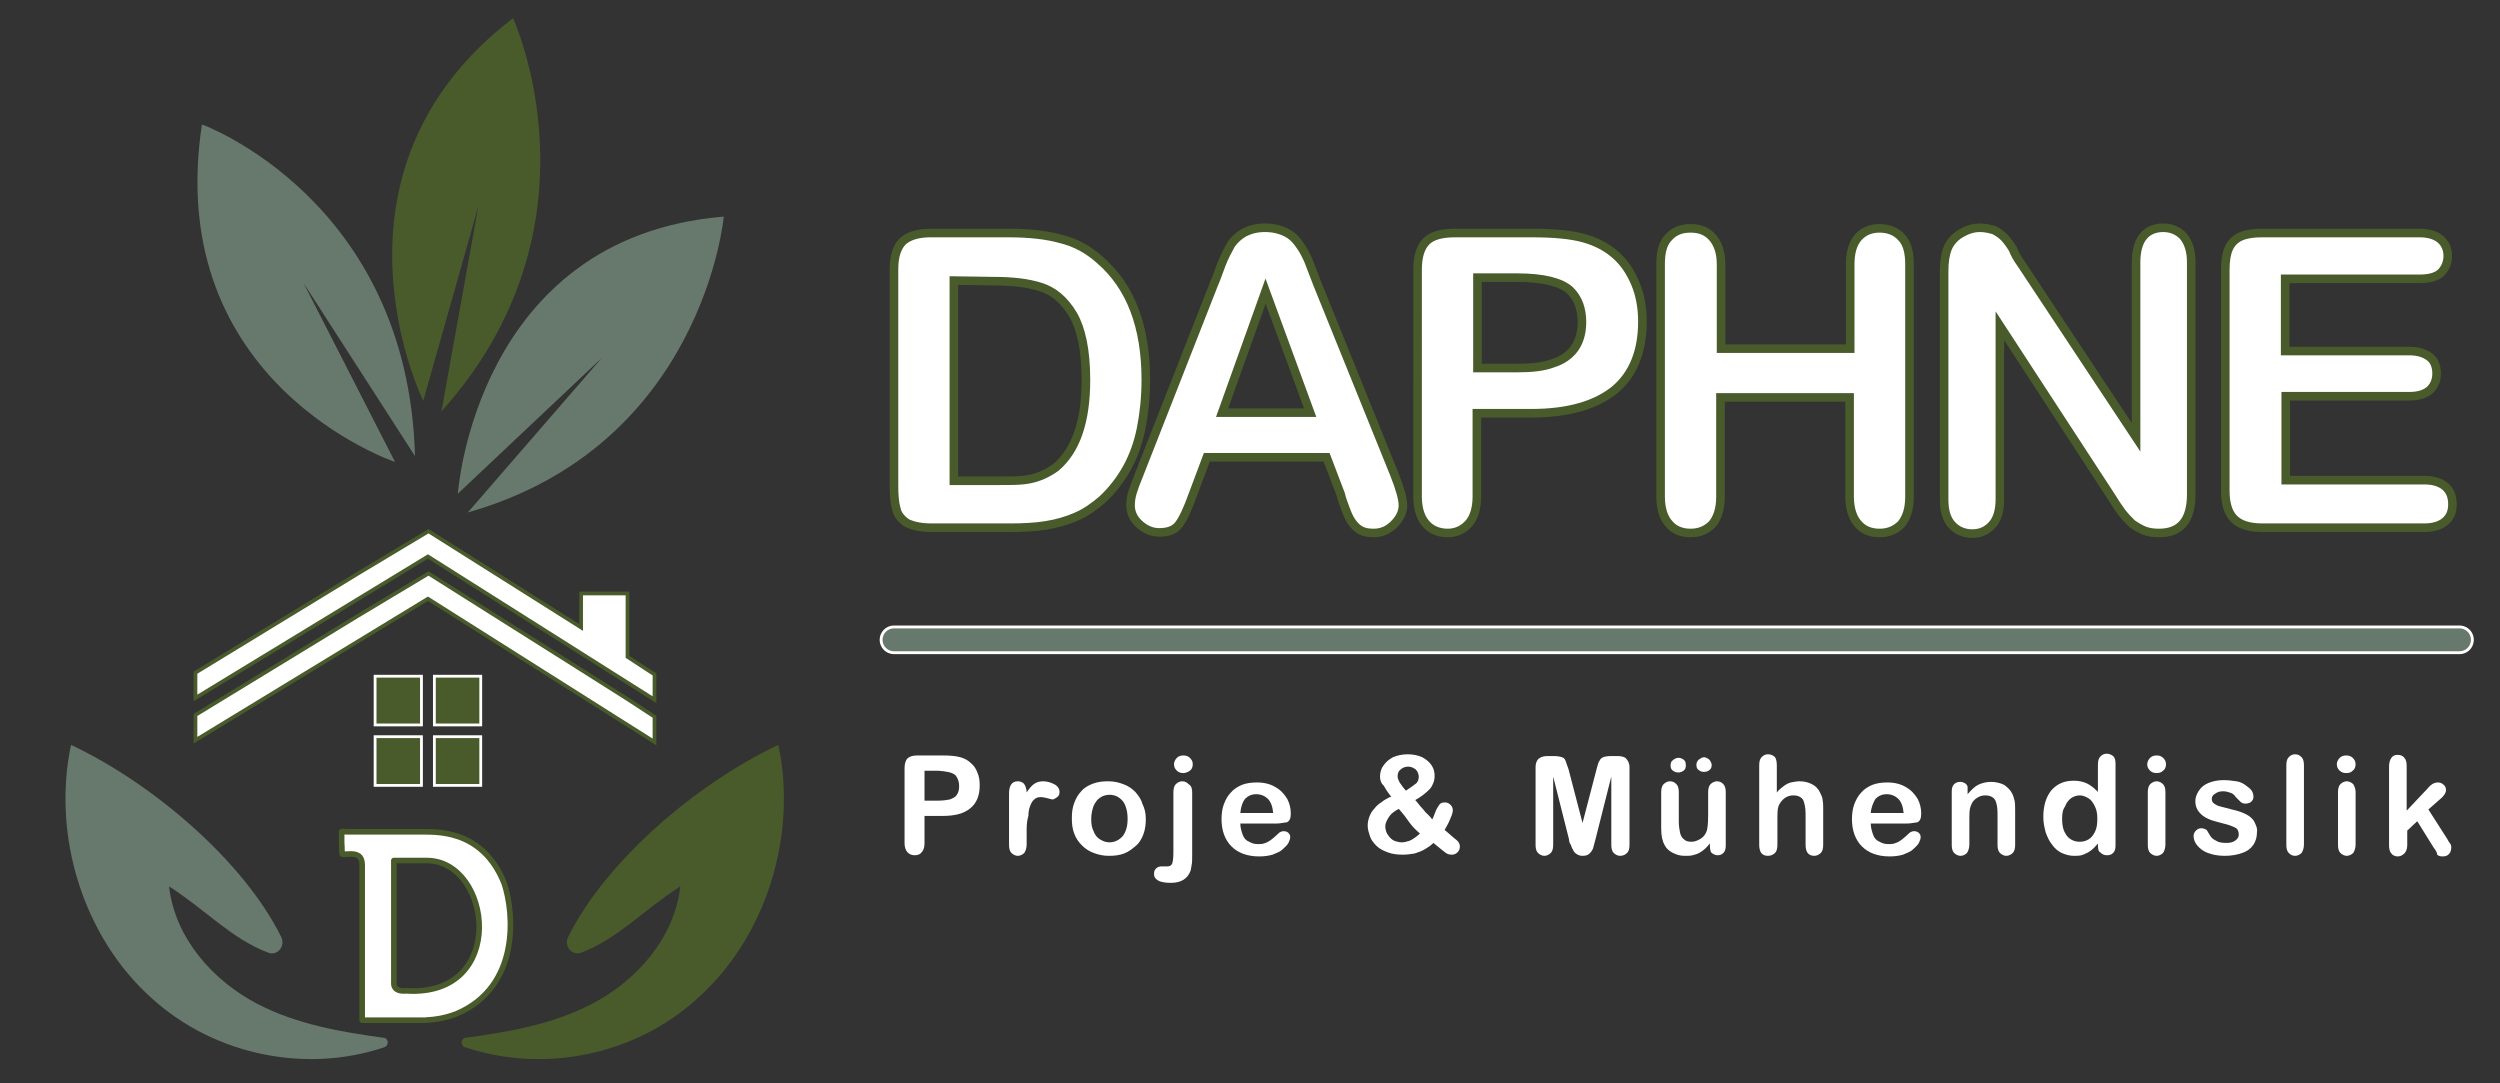 <?xml version="1.0" encoding="utf-8"?>
<!-- Generator: Adobe Illustrator 28.5.0, SVG Export Plug-In . SVG Version: 9.03 Build 54727)  -->
<svg version="1.1" id="katman_1" xmlns="http://www.w3.org/2000/svg" xmlns:xlink="http://www.w3.org/1999/xlink" x="0px" y="0px"
	 viewBox="0 0 425.9 184.5" style="enable-background:new 0 0 425.9 184.5;" xml:space="preserve">
<rect x="0" y="0" width="425.9" height="184.5" fill="#333333" stroke="none"/>
<style type="text/css">
	.st0{fill:#495B2A;}
	.st1{fill:#67796D;}
	.st2{fill:#FFFFFF;stroke:#495B2B;stroke-width:0.633;stroke-miterlimit:22.93;}
	.st3{fill:#495B2A;stroke:#FFFFFF;stroke-width:0.478;stroke-miterlimit:10;}
	.st4{fill:#495B2B;}
	
		.st5{fill-rule:evenodd;clip-rule:evenodd;fill:#FFFFFF;stroke:#495B2A;stroke-width:0.957;stroke-linecap:round;stroke-linejoin:round;}
	.st6{fill:#FFFFFF;stroke:#495B2B;stroke-width:1.461;stroke-miterlimit:22.93;}
	.st7{fill:#FFFFFF;}
	.st8{fill:none;stroke:#FFFFFF;stroke-width:4.876;stroke-linecap:round;stroke-miterlimit:22.93;}
	.st9{fill:none;stroke:#67796D;stroke-width:3.892;stroke-linecap:round;stroke-miterlimit:22.93;}
</style>
<path class="st0" d="M79.2,178.4c-0.8-0.3-0.7-1.5,0.1-1.6c7.4-1,14.8-2.3,21.4-5.7c7.6-3.9,14.2-11.2,15.2-20.1
	c-6.5,4.2-10.6,8.9-16.9,11.3c-1.5,0.6-3-1.1-2.2-2.7c6.4-12.9,21.8-26.1,35.8-32.7c3.3,15.6-2.2,32.9-13.8,43.2
	C108.2,179.8,92.6,182.9,79.2,178.4"/>
<path class="st1" d="M65.5,178.4c0.8-0.3,0.7-1.5-0.1-1.6c-7.4-1-14.8-2.3-21.4-5.7c-7.6-3.9-14.2-11.2-15.2-20.1
	c6.5,4.2,10.6,8.9,16.9,11.3c1.5,0.6,3-1.1,2.2-2.7c-6.4-12.9-21.8-26.1-35.8-32.7c-3.3,15.6,2.2,32.9,13.8,43.2
	C36.6,179.8,52.2,182.9,65.5,178.4"/>
<polygon class="st2" points="106.9,111.9 106.9,101.1 99,101.1 99,106.9 73,90.5 61,97.7 33.3,114.6 33.3,118.9 72.9,94.8 
	111.5,119.2 111.5,114.9 "/>
<polygon class="st2" points="99,114.1 73,97.7 61,104.9 33.3,121.8 33.3,126.1 72.9,102 111.5,126.4 111.5,122.1 106.9,119.1 "/>
<rect x="63.9" y="115.2" class="st3" width="7.9" height="8.3"/>
<rect x="63.9" y="125.5" class="st3" width="7.9" height="8.3"/>
<rect x="74" y="115.2" class="st3" width="7.9" height="8.3"/>
<rect x="74" y="125.5" class="st3" width="7.9" height="8.3"/>
<path class="st1" d="M78,84.1c0,0,3-43.7,45.3-47.2c0,0-3.5,39-43.6,50.4L102.5,61L78,84.1L78,84.1z"/>
<path class="st1" d="M67.3,78.7c0,0-39.6-13.3-32.9-57.5c0,0,35.1,12.7,36.3,56.5l-19-29.5L67.3,78.7z"/>
<path class="st4" d="M72.1,68.3c0,0-19.1-38.9,15.3-65.2c0,0,16.3,35.2-12.2,67l6.3-35C81.5,35.1,72.1,68.3,72.1,68.3z"/>
<path class="st5" d="M61.7,173.8c0-3.8,0-26.3,0-26.4c0-0.5-0.1-1.4-0.8-1.7c-0.7-0.4-2-0.1-2.6-0.2c-0.1-0.2,0-0.9-0.1-1.9
	c0-0.9,0-1.5,0-1.9c0.2-0.1,0.4,0,0.7,0c2.2,0,9.2,0,12.8,0c2,0.1,10.4-0.8,14.2,8.8c1.7,5.1,2.7,17.6-8.1,22.2
	c-1.8,0.7-3.5,1-5.4,1.1C71.5,173.8,62.4,173.8,61.7,173.8L61.7,173.8L61.7,173.8z M67.1,146.6v21c0,0-0.1,1.4,2.1,1.2
	c17.4,1.1,14.6-22.2,3.5-22.2C72.7,146.6,67.1,146.6,67.1,146.6z"/>
<g>
	<path class="st6" d="M158.5,39.7h13.3c3.4,0,6.4,0.3,8.9,1c2.5,0.6,4.7,1.8,6.7,3.6c5.2,4.5,7.8,11.3,7.8,20.4c0,3-0.3,5.8-0.8,8.3
		c-0.5,2.5-1.3,4.7-2.4,6.7c-1.1,2-2.5,3.8-4.2,5.4c-1.4,1.2-2.8,2.2-4.4,2.9c-1.6,0.7-3.3,1.2-5.2,1.5c-1.8,0.3-3.9,0.4-6.2,0.4
		h-13.3c-1.8,0-3.2-0.3-4.2-0.8c-0.9-0.6-1.6-1.4-1.8-2.4c-0.3-1-0.4-2.3-0.4-4V45.9c0-2.2,0.5-3.8,1.5-4.8
		C154.8,40.2,156.4,39.7,158.5,39.7L158.5,39.7z M162.5,47.8v34.1h7.7c1.7,0,3,0,4-0.1s2-0.3,3-0.7c1-0.4,1.9-0.9,2.7-1.5
		c3.4-2.9,5.1-7.8,5.1-14.9c0-5-0.8-8.7-2.2-11.1c-1.5-2.5-3.3-4-5.5-4.7c-2.2-0.7-4.8-1-8-1L162.5,47.8L162.5,47.8z"/>
	<path class="st6" d="M228.4,84.2l-2.4-6.3h-20.4l-2.4,6.4c-0.9,2.5-1.7,4.2-2.4,5.1c-0.7,0.9-1.8,1.3-3.3,1.3
		c-1.3,0-2.4-0.5-3.4-1.4s-1.5-2-1.5-3.2c0-0.7,0.1-1.4,0.3-2.1c0.2-0.7,0.6-1.8,1.1-3l12.8-32.6c0.4-0.9,0.8-2.1,1.3-3.4
		c0.5-1.3,1.1-2.4,1.6-3.3c0.6-0.9,1.4-1.6,2.3-2.1c1-0.5,2.1-0.8,3.5-0.8c1.4,0,2.6,0.3,3.6,0.8c1,0.5,1.7,1.2,2.3,2.1
		c0.6,0.8,1.1,1.8,1.5,2.7c0.4,1,0.9,2.3,1.5,3.9l13.1,32.4c1,2.5,1.5,4.3,1.5,5.4s-0.5,2.2-1.5,3.2c-1,1-2.1,1.5-3.5,1.5
		c-0.8,0-1.5-0.1-2.1-0.4c-0.6-0.3-1-0.7-1.4-1.2c-0.4-0.5-0.8-1.2-1.2-2.3S228.6,85.1,228.4,84.2L228.4,84.2z M208.2,70.3h15
		l-7.6-20.7L208.2,70.3L208.2,70.3z"/>
	<path class="st6" d="M260.9,70.4h-9.3v14.2c0,2-0.5,3.6-1.4,4.6c-1,1.1-2.2,1.6-3.6,1.6s-2.8-0.5-3.7-1.6c-0.9-1-1.4-2.6-1.4-4.6
		V45.9c0-2.2,0.5-3.8,1.5-4.8c1-1,2.7-1.4,4.9-1.4h13.1c3.9,0,6.8,0.3,8.9,0.9c2.1,0.6,3.8,1.5,5.3,2.8s2.6,3,3.4,4.9
		c0.8,1.9,1.2,4.1,1.2,6.5c0,5.1-1.6,9-4.7,11.6C271.9,69,267.2,70.4,260.9,70.4L260.9,70.4z M258.5,47.3h-6.8v15.4h6.8
		c2.4,0,4.4-0.2,6-0.8c1.6-0.5,2.8-1.3,3.7-2.5c0.8-1.1,1.3-2.6,1.3-4.5c0-2.2-0.6-4-2-5.4C266,48.1,263,47.3,258.5,47.3L258.5,47.3
		z"/>
	<path class="st6" d="M293.2,45v14.4h22V45c0-2.1,0.5-3.6,1.4-4.6c0.9-1,2.1-1.5,3.6-1.5s2.8,0.5,3.7,1.5c1,1,1.4,2.6,1.4,4.6v39.6
		c0,2.1-0.5,3.6-1.4,4.7c-1,1-2.2,1.5-3.7,1.5c-1.5,0-2.8-0.5-3.7-1.6c-0.9-1-1.4-2.6-1.4-4.6V67.7h-22v16.9c0,2.1-0.5,3.6-1.4,4.7
		c-1,1-2.2,1.5-3.7,1.5c-1.5,0-2.8-0.5-3.7-1.6c-0.9-1-1.4-2.6-1.4-4.6V45c0-2.1,0.4-3.6,1.4-4.6c0.9-1,2.1-1.5,3.7-1.5
		c1.6,0,2.8,0.5,3.7,1.5S293.2,42.9,293.2,45L293.2,45z"/>
	<path class="st6" d="M344.3,44.9l19.6,29.6V44.7c0-1.9,0.4-3.4,1.2-4.4c0.8-1,2-1.5,3.4-1.5c1.4,0,2.6,0.5,3.5,1.5
		c0.8,1,1.3,2.4,1.3,4.4v39.5c0,4.4-1.8,6.6-5.5,6.6c-0.9,0-1.7-0.1-2.5-0.4c-0.7-0.3-1.4-0.7-2.1-1.2c-0.6-0.6-1.2-1.2-1.8-2
		c-0.6-0.8-1.1-1.6-1.6-2.4l-19.1-29.3V85c0,1.9-0.4,3.4-1.3,4.4s-2,1.5-3.4,1.5s-2.6-0.5-3.5-1.5c-0.9-1-1.3-2.4-1.3-4.3V46.2
		c0-1.6,0.2-2.9,0.6-3.9c0.4-1,1.2-1.9,2.2-2.5c1-0.6,2.1-1,3.3-1c0.9,0,1.7,0.2,2.4,0.4c0.6,0.3,1.2,0.7,1.7,1.2
		c0.5,0.5,1,1.2,1.5,2C343.2,43.2,343.7,44.1,344.3,44.9L344.3,44.9z"/>
	<path class="st6" d="M412.2,47.5h-22.9v12.3h21.1c1.6,0,2.7,0.4,3.5,1s1.2,1.6,1.2,2.8s-0.4,2.1-1.1,2.8c-0.8,0.7-1.9,1.1-3.5,1.1
		h-21.1v14.3H413c1.6,0,2.8,0.4,3.6,1.1c0.8,0.7,1.2,1.7,1.2,3s-0.4,2.2-1.2,2.9c-0.8,0.7-2,1.1-3.6,1.1h-27.6
		c-2.2,0-3.8-0.5-4.8-1.5c-1-1-1.5-2.6-1.5-4.8V45.9c0-1.5,0.2-2.7,0.6-3.6c0.4-0.9,1.1-1.6,2-2c0.9-0.4,2.1-0.6,3.6-0.6h26.9
		c1.6,0,2.8,0.4,3.6,1.1c0.8,0.7,1.2,1.7,1.2,2.8s-0.4,2.1-1.2,2.9C415,47.2,413.8,47.5,412.2,47.5L412.2,47.5z"/>
</g>
<g>
	<path class="st7" d="M160.6,139h-3.1v4.7c0,0.7-0.2,1.2-0.5,1.5c-0.3,0.4-0.7,0.5-1.2,0.5c-0.5,0-0.9-0.2-1.2-0.5s-0.5-0.9-0.5-1.5
		v-12.9c0-0.7,0.2-1.3,0.5-1.6s0.9-0.5,1.6-0.5h4.4c1.3,0,2.3,0.1,3,0.3c0.7,0.2,1.3,0.5,1.8,1c0.5,0.4,0.9,1,1.1,1.6
		c0.3,0.6,0.4,1.4,0.4,2.2c0,1.7-0.5,3-1.6,3.9S162.7,139,160.6,139L160.6,139z M159.8,131.3h-2.3v5.1h2.3c0.8,0,1.5-0.1,2-0.2
		c0.5-0.2,1-0.4,1.2-0.8c0.3-0.4,0.4-0.9,0.4-1.5c0-0.7-0.2-1.3-0.6-1.8C162.3,131.6,161.3,131.4,159.8,131.3L159.8,131.3z"/>
	<path class="st7" d="M174.9,141.3v2.6c0,0.6-0.2,1.1-0.4,1.4c-0.3,0.3-0.7,0.5-1.1,0.5c-0.4,0-0.8-0.2-1.1-0.5
		c-0.3-0.3-0.4-0.8-0.4-1.4v-8.7c0-1.4,0.5-2.1,1.5-2.1c0.5,0,0.9,0.2,1.1,0.5c0.2,0.3,0.4,0.8,0.4,1.4c0.4-0.6,0.8-1.1,1.2-1.4
		c0.4-0.3,0.9-0.5,1.6-0.5c0.7,0,1.3,0.2,1.9,0.5c0.6,0.3,0.9,0.8,0.9,1.3c0,0.4-0.1,0.7-0.4,0.9c-0.3,0.2-0.6,0.4-0.8,0.4
		c-0.1,0-0.4-0.1-0.8-0.2c-0.4-0.1-0.8-0.2-1.2-0.2c-0.5,0-0.8,0.1-1.1,0.4c-0.3,0.2-0.5,0.6-0.7,1.1c-0.2,0.5-0.3,1-0.3,1.7
		C175,139.6,174.9,140.4,174.9,141.3L174.9,141.3z"/>
	<path class="st7" d="M195.2,139.5c0,0.9-0.1,1.8-0.4,2.6c-0.3,0.8-0.7,1.5-1.3,2s-1.2,1-2,1.3c-0.8,0.3-1.6,0.4-2.6,0.4
		c-1,0-1.8-0.2-2.6-0.5c-0.8-0.3-1.4-0.7-2-1.3c-0.6-0.6-1-1.2-1.3-2c-0.3-0.8-0.4-1.6-0.4-2.6s0.1-1.8,0.4-2.6s0.7-1.5,1.2-2
		c0.5-0.6,1.2-1,2-1.3c0.8-0.3,1.6-0.4,2.6-0.4s1.8,0.2,2.6,0.5c0.8,0.3,1.4,0.7,2,1.3c0.5,0.6,1,1.2,1.2,2
		C195,137.7,195.2,138.5,195.2,139.5L195.2,139.5z M192.1,139.5c0-1.3-0.3-2.3-0.8-3c-0.6-0.7-1.3-1.1-2.3-1.1
		c-0.6,0-1.2,0.2-1.6,0.5c-0.5,0.3-0.8,0.8-1.1,1.4c-0.2,0.6-0.4,1.3-0.4,2.2s0.1,1.5,0.4,2.1c0.2,0.6,0.6,1.1,1.1,1.4
		c0.5,0.3,1,0.5,1.6,0.5c0.9,0,1.7-0.4,2.3-1.1C191.8,141.7,192.1,140.8,192.1,139.5L192.1,139.5z"/>
	<path class="st7" d="M203.1,135v10.6c0,0.8,0,1.4-0.1,1.8s-0.1,0.8-0.2,1c-0.5,1.3-1.6,2-3.3,2c-0.9,0-1.7-0.1-2.2-0.4
		c-0.5-0.3-0.7-0.6-0.7-1.1c0-0.4,0.1-0.7,0.3-0.9c0.2-0.2,0.5-0.4,0.9-0.4c0,0,0.1,0,0.2,0c0.1,0,0.3,0,0.5,0c0.2,0,0.3,0,0.4,0
		c0.4,0,0.7-0.2,0.8-0.5c0.1-0.3,0.2-0.9,0.2-1.8V135c0-0.6,0.1-1.1,0.4-1.4c0.3-0.3,0.7-0.5,1.1-0.5c0.5,0,0.8,0.2,1.1,0.5
		C203,133.9,203.1,134.4,203.1,135L203.1,135z M201.6,131.7c-0.4,0-0.8-0.1-1.1-0.4c-0.3-0.3-0.5-0.6-0.5-1.1c0-0.4,0.2-0.8,0.5-1.1
		c0.3-0.3,0.7-0.4,1.1-0.4s0.8,0.1,1.1,0.4c0.3,0.3,0.5,0.6,0.5,1.1c0,0.5-0.2,0.9-0.5,1.1S202,131.7,201.6,131.7L201.6,131.7z"/>
	<path class="st7" d="M217.4,140.3h-6.1c0,0.7,0.2,1.3,0.4,1.9s0.6,1,1.1,1.2c0.5,0.3,1,0.4,1.5,0.4c0.4,0,0.7,0,1-0.1
		c0.3-0.1,0.6-0.2,0.9-0.4c0.3-0.2,0.6-0.4,0.8-0.6c0.2-0.2,0.6-0.5,1-0.9c0.2-0.1,0.4-0.2,0.7-0.2c0.3,0,0.6,0.1,0.8,0.3
		c0.2,0.2,0.3,0.4,0.3,0.7c0,0.3-0.1,0.6-0.3,1c-0.2,0.4-0.6,0.7-1,1.1c-0.4,0.4-1,0.6-1.7,0.9c-0.7,0.2-1.4,0.3-2.3,0.3
		c-2,0-3.6-0.6-4.7-1.7c-1.1-1.1-1.7-2.7-1.7-4.6c0-0.9,0.1-1.8,0.4-2.6c0.3-0.8,0.7-1.5,1.2-2c0.5-0.6,1.2-1,1.9-1.3
		c0.8-0.3,1.6-0.4,2.6-0.4c1.2,0,2.3,0.3,3.1,0.8c0.9,0.5,1.5,1.2,2,2c0.4,0.8,0.6,1.6,0.6,2.5c0,0.8-0.2,1.3-0.7,1.5
		C218.8,140.1,218.2,140.3,217.4,140.3L217.4,140.3z M211.3,138.5h5.6c-0.1-1.1-0.4-1.9-0.9-2.4c-0.5-0.5-1.2-0.8-2-0.8
		s-1.4,0.3-1.9,0.8C211.7,136.6,211.4,137.4,211.3,138.5L211.3,138.5z"/>
	<path class="st7" d="M235.1,132.3c0-0.7,0.2-1.4,0.6-1.9c0.4-0.6,0.9-1,1.6-1.4c0.7-0.3,1.6-0.5,2.5-0.5c1,0,1.8,0.2,2.5,0.5
		c0.7,0.4,1.2,0.8,1.6,1.4c0.4,0.6,0.5,1.2,0.5,1.8c0,0.8-0.3,1.6-0.8,2.2c-0.6,0.6-1.4,1.3-2.5,1.9c0.4,0.4,0.7,0.9,1.1,1.3
		s0.6,0.8,1,1.1c0.3,0.3,0.6,0.6,0.8,0.9c0.1-0.2,0.3-0.6,0.5-1.2s0.5-1,0.7-1.3c0.2-0.3,0.5-0.4,0.9-0.4c0.4,0,0.7,0.1,1,0.4
		c0.3,0.3,0.4,0.6,0.4,0.9c0,0.3-0.1,0.8-0.4,1.4c-0.2,0.6-0.6,1.3-1,2c0.3,0.2,0.7,0.6,1.3,1.1c0.6,0.5,1,0.8,1.1,1
		c0.1,0.2,0.2,0.4,0.2,0.7c0,0.4-0.1,0.7-0.4,1c-0.3,0.3-0.6,0.4-1,0.4s-0.7-0.1-1-0.3c-0.3-0.2-1-0.8-2.1-1.7
		c-0.5,0.5-1,0.8-1.5,1.1c-0.5,0.3-1.1,0.5-1.7,0.7c-0.6,0.1-1.3,0.2-2,0.2c-1,0-1.8-0.1-2.6-0.4c-0.8-0.3-1.4-0.6-1.9-1.1
		c-0.5-0.5-0.9-1-1.1-1.6c-0.2-0.6-0.4-1.2-0.4-1.8s0.1-1.1,0.3-1.6c0.2-0.5,0.4-0.9,0.8-1.3c0.3-0.4,0.7-0.8,1.2-1.1
		c0.5-0.4,1-0.7,1.7-1c-0.6-0.7-1-1.4-1.3-1.9C235.3,133.5,235.1,132.9,235.1,132.3L235.1,132.3z M238.3,137.8
		c-0.8,0.4-1.4,0.9-1.7,1.4s-0.6,1-0.6,1.6c0,0.4,0.1,0.7,0.2,1c0.1,0.3,0.4,0.6,0.6,0.9c0.3,0.3,0.6,0.5,0.9,0.6
		c0.4,0.1,0.7,0.2,1.1,0.2s0.8-0.1,1.1-0.2c0.4-0.1,0.7-0.3,1-0.5c0.3-0.2,0.7-0.5,1-0.8c-0.7-0.6-1.3-1.2-1.8-1.9
		C239.7,139.5,239.1,138.7,238.3,137.8L238.3,137.8z M239.5,134.7c0.8-0.5,1.3-0.9,1.7-1.2c0.4-0.3,0.5-0.8,0.5-1.2
		s-0.2-0.9-0.5-1.2c-0.4-0.3-0.8-0.5-1.3-0.5s-1,0.2-1.3,0.5c-0.4,0.3-0.5,0.7-0.5,1.2c0,0.2,0.1,0.5,0.2,0.7
		c0.1,0.3,0.3,0.5,0.5,0.8C238.9,134,239.2,134.3,239.5,134.7L239.5,134.7z"/>
	<path class="st7" d="M267.3,143l-2.7-10.7v11.6c0,0.6-0.1,1.1-0.4,1.4c-0.3,0.3-0.7,0.5-1.1,0.5s-0.8-0.2-1.1-0.5
		c-0.3-0.3-0.4-0.8-0.4-1.4v-13.2c0-0.7,0.2-1.2,0.6-1.5s0.9-0.4,1.5-0.4h1c0.6,0,1.1,0.1,1.4,0.2c0.3,0.1,0.5,0.3,0.6,0.6
		c0.1,0.3,0.3,0.8,0.5,1.4l2.4,9.2l2.4-9.2c0.2-0.7,0.3-1.2,0.5-1.4c0.1-0.3,0.4-0.5,0.6-0.6c0.3-0.1,0.7-0.2,1.4-0.2h1
		c0.6,0,1.2,0.1,1.5,0.4s0.6,0.8,0.6,1.5v13.2c0,0.6-0.1,1.1-0.4,1.4c-0.3,0.3-0.7,0.5-1.2,0.5c-0.4,0-0.8-0.2-1.1-0.5
		c-0.3-0.3-0.4-0.8-0.4-1.4v-11.6l-2.7,10.7c-0.2,0.7-0.3,1.2-0.4,1.5c-0.1,0.3-0.3,0.6-0.6,0.9c-0.3,0.3-0.7,0.4-1.2,0.4
		c-0.4,0-0.7-0.1-1-0.3c-0.3-0.2-0.5-0.4-0.6-0.7c-0.2-0.3-0.3-0.6-0.4-0.9C267.4,143.7,267.3,143.3,267.3,143L267.3,143z"/>
	<path class="st7" d="M291.3,144.1v-0.4c-0.4,0.5-0.8,0.9-1.2,1.2c-0.4,0.3-0.9,0.6-1.4,0.7c-0.5,0.2-1,0.2-1.7,0.2
		c-0.8,0-1.4-0.2-2-0.5c-0.6-0.3-1.1-0.7-1.4-1.3c-0.4-0.7-0.6-1.6-0.6-2.9V135c0-0.6,0.1-1.1,0.4-1.4c0.3-0.3,0.7-0.5,1.1-0.5
		c0.5,0,0.8,0.2,1.1,0.5c0.3,0.3,0.4,0.8,0.4,1.4v5c0,0.7,0.1,1.3,0.2,1.8c0.1,0.5,0.3,0.9,0.7,1.2c0.3,0.3,0.7,0.4,1.3,0.4
		c0.5,0,1-0.2,1.5-0.5c0.5-0.3,0.8-0.7,1-1.2c0.2-0.4,0.3-1.4,0.3-2.9V135c0-0.6,0.1-1.1,0.4-1.4c0.3-0.3,0.7-0.5,1.1-0.5
		c0.5,0,0.8,0.2,1.1,0.5c0.3,0.3,0.4,0.8,0.4,1.4v9c0,0.6-0.1,1-0.4,1.3c-0.3,0.3-0.6,0.4-1,0.4s-0.8-0.2-1.1-0.5
		C291.4,145,291.3,144.6,291.3,144.1L291.3,144.1z M285.9,131.6c-0.3,0-0.6-0.1-0.9-0.3c-0.3-0.2-0.4-0.5-0.4-0.9s0.1-0.7,0.4-0.9
		c0.2-0.2,0.6-0.4,0.9-0.4c0.4,0,0.6,0.1,0.9,0.3c0.3,0.2,0.4,0.5,0.4,1c0,0.4-0.1,0.7-0.4,0.9C286.5,131.5,286.2,131.6,285.9,131.6
		L285.9,131.6z M290.3,129c0.2,0,0.4,0.1,0.6,0.2c0.2,0.1,0.4,0.3,0.5,0.5s0.2,0.4,0.2,0.6c0,0.4-0.1,0.7-0.4,0.9
		c-0.2,0.2-0.6,0.3-0.9,0.3c-0.4,0-0.6-0.1-0.9-0.3c-0.3-0.2-0.4-0.5-0.4-0.9c0-0.3,0.1-0.6,0.4-0.9C289.7,129.2,290,129,290.3,129
		L290.3,129z"/>
	<path class="st7" d="M302.7,130.4v4.6c0.4-0.5,0.8-0.8,1.2-1.1c0.4-0.3,0.8-0.5,1.2-0.6c0.5-0.1,1-0.2,1.5-0.2
		c0.8,0,1.5,0.2,2.1,0.5s1.1,0.8,1.4,1.5c0.2,0.4,0.4,0.8,0.4,1.2c0.1,0.5,0.1,1,0.1,1.6v6c0,0.6-0.1,1.1-0.4,1.4
		c-0.3,0.3-0.7,0.5-1.1,0.5c-1,0-1.5-0.6-1.5-1.9v-5.3c0-1-0.2-1.8-0.4-2.3c-0.3-0.5-0.9-0.8-1.7-0.8c-0.6,0-1.1,0.2-1.5,0.5
		c-0.4,0.3-0.8,0.8-1,1.3c-0.2,0.5-0.2,1.3-0.2,2.5v4.1c0,0.6-0.1,1.1-0.4,1.4c-0.3,0.3-0.7,0.5-1.2,0.5c-1,0-1.5-0.6-1.5-1.9v-13.5
		c0-0.6,0.1-1.1,0.4-1.4c0.3-0.3,0.6-0.5,1.1-0.5s0.9,0.2,1.2,0.5C302.6,129.3,302.7,129.8,302.7,130.4L302.7,130.4z"/>
	<path class="st7" d="M324.8,140.3h-6.1c0,0.7,0.2,1.3,0.4,1.9s0.6,1,1.1,1.2c0.5,0.3,1,0.4,1.5,0.4c0.4,0,0.7,0,1-0.1
		c0.3-0.1,0.6-0.2,0.9-0.4c0.3-0.2,0.6-0.4,0.8-0.6s0.6-0.5,1-0.9c0.2-0.1,0.4-0.2,0.7-0.2c0.3,0,0.6,0.1,0.8,0.3
		c0.2,0.2,0.3,0.4,0.3,0.7c0,0.3-0.1,0.6-0.3,1c-0.2,0.4-0.6,0.7-1,1.1c-0.4,0.4-1,0.6-1.7,0.9c-0.7,0.2-1.4,0.3-2.3,0.3
		c-2,0-3.6-0.6-4.7-1.7c-1.1-1.1-1.7-2.7-1.7-4.6c0-0.9,0.1-1.8,0.4-2.6c0.3-0.8,0.7-1.5,1.2-2c0.5-0.6,1.2-1,1.9-1.3
		c0.8-0.3,1.6-0.4,2.6-0.4c1.2,0,2.3,0.3,3.1,0.8c0.9,0.5,1.5,1.2,2,2c0.4,0.8,0.6,1.6,0.6,2.5c0,0.8-0.2,1.3-0.7,1.5
		C326.3,140.1,325.6,140.3,324.8,140.3L324.8,140.3z M318.7,138.5h5.6c-0.1-1.1-0.4-1.9-0.9-2.4c-0.5-0.5-1.2-0.8-2-0.8
		s-1.4,0.3-1.9,0.8C319.2,136.6,318.8,137.4,318.7,138.5L318.7,138.5z"/>
	<path class="st7" d="M335.2,134.9v0.4c0.6-0.7,1.2-1.3,1.8-1.6c0.6-0.3,1.4-0.5,2.2-0.5c0.8,0,1.6,0.2,2.2,0.5
		c0.6,0.4,1.1,0.9,1.4,1.5c0.2,0.4,0.3,0.8,0.4,1.2c0.1,0.4,0.1,1,0.1,1.7v5.8c0,0.6-0.1,1.1-0.4,1.4c-0.3,0.3-0.7,0.5-1.1,0.5
		c-0.4,0-0.8-0.2-1.1-0.5c-0.3-0.3-0.4-0.8-0.4-1.4v-5.2c0-1-0.1-1.8-0.4-2.4c-0.3-0.5-0.9-0.8-1.7-0.8c-0.6,0-1.1,0.2-1.5,0.5
		c-0.5,0.3-0.8,0.8-1,1.4c-0.2,0.5-0.2,1.3-0.2,2.6v3.9c0,0.6-0.2,1.1-0.4,1.4c-0.3,0.3-0.7,0.5-1.1,0.5s-0.8-0.2-1.1-0.5
		c-0.3-0.3-0.4-0.8-0.4-1.4v-9c0-0.6,0.1-1,0.4-1.3s0.6-0.4,1.1-0.4c0.3,0,0.5,0.1,0.7,0.2c0.2,0.1,0.4,0.3,0.5,0.6
		C335.2,134.2,335.2,134.5,335.2,134.9L335.2,134.9z"/>
	<path class="st7" d="M357.4,144v-0.3c-0.4,0.5-0.8,0.9-1.2,1.2c-0.4,0.3-0.8,0.5-1.3,0.7c-0.5,0.2-1,0.2-1.6,0.2
		c-0.7,0-1.4-0.2-2.1-0.5c-0.6-0.3-1.2-0.8-1.6-1.4c-0.5-0.6-0.8-1.3-1.1-2.1c-0.2-0.8-0.4-1.6-0.4-2.6c0-2,0.5-3.5,1.4-4.6
		c1-1.1,2.2-1.6,3.8-1.6c0.9,0,1.7,0.2,2.3,0.5c0.6,0.3,1.2,0.8,1.8,1.4v-4.6c0-0.6,0.1-1.1,0.4-1.4c0.3-0.3,0.6-0.5,1.1-0.5
		s0.8,0.2,1.1,0.4c0.3,0.3,0.4,0.7,0.4,1.3V144c0,0.6-0.1,1-0.4,1.3c-0.3,0.3-0.6,0.4-1.1,0.4s-0.8-0.2-1.1-0.5
		C357.5,145.1,357.4,144.6,357.4,144L357.4,144z M351.3,139.5c0,0.8,0.1,1.6,0.4,2.2c0.3,0.6,0.6,1,1.1,1.3c0.5,0.3,1,0.4,1.5,0.4
		c0.5,0,1-0.1,1.5-0.4c0.5-0.3,0.8-0.7,1.1-1.3c0.3-0.6,0.4-1.3,0.4-2.2c0-0.8-0.1-1.5-0.4-2.1c-0.3-0.6-0.6-1.1-1.1-1.4
		c-0.5-0.3-1-0.5-1.5-0.5s-1.1,0.2-1.5,0.5c-0.4,0.3-0.8,0.8-1,1.4C351.4,137.9,351.3,138.7,351.3,139.5L351.3,139.5z"/>
	<path class="st7" d="M367.4,131.7c-0.4,0-0.8-0.1-1.1-0.4c-0.3-0.3-0.5-0.6-0.5-1.1c0-0.4,0.2-0.8,0.5-1.1c0.3-0.3,0.7-0.4,1.1-0.4
		s0.8,0.1,1.1,0.4s0.5,0.6,0.5,1.1c0,0.5-0.2,0.9-0.5,1.1C368.2,131.6,367.8,131.7,367.4,131.7L367.4,131.7z M368.9,134.9v9
		c0,0.6-0.2,1.1-0.4,1.4c-0.3,0.3-0.7,0.5-1.1,0.5c-0.4,0-0.8-0.2-1.1-0.5c-0.3-0.3-0.4-0.8-0.4-1.4V135c0-0.6,0.1-1.1,0.4-1.4
		c0.3-0.3,0.7-0.5,1.1-0.5s0.8,0.2,1.1,0.5S368.9,134.4,368.9,134.9L368.9,134.9z"/>
	<path class="st7" d="M384.5,141.7c0,0.9-0.2,1.6-0.6,2.2c-0.4,0.6-1,1.1-1.9,1.4c-0.8,0.3-1.8,0.5-3,0.5c-1.2,0-2.1-0.2-2.9-0.5
		c-0.8-0.3-1.4-0.8-1.8-1.3c-0.4-0.5-0.6-1-0.6-1.6c0-0.3,0.1-0.6,0.4-0.9s0.6-0.4,0.9-0.4c0.3,0,0.6,0.1,0.8,0.2s0.3,0.4,0.5,0.7
		c0.3,0.6,0.7,1,1.2,1.2c0.4,0.3,1,0.4,1.8,0.4c0.6,0,1.1-0.1,1.5-0.4c0.4-0.3,0.6-0.6,0.6-1c0-0.6-0.2-1-0.6-1.2
		c-0.4-0.2-1.1-0.5-2-0.7c-1.1-0.3-2-0.5-2.6-0.8c-0.7-0.3-1.2-0.7-1.6-1.2c-0.4-0.5-0.6-1.1-0.6-1.8c0-0.6,0.2-1.2,0.6-1.8
		c0.4-0.6,0.9-1,1.6-1.3c0.7-0.3,1.6-0.5,2.6-0.5c0.8,0,1.5,0.1,2.2,0.2s1.2,0.4,1.6,0.7c0.4,0.3,0.8,0.6,1,0.9s0.3,0.7,0.3,1
		c0,0.4-0.1,0.6-0.4,0.9c-0.2,0.2-0.6,0.3-1,0.3c-0.3,0-0.6-0.1-0.8-0.3c-0.2-0.2-0.5-0.5-0.8-0.8c-0.2-0.3-0.5-0.6-0.8-0.7
		s-0.8-0.3-1.3-0.3c-0.6,0-1,0.1-1.4,0.4c-0.4,0.2-0.6,0.5-0.6,0.9c0,0.3,0.1,0.6,0.4,0.8c0.3,0.2,0.6,0.4,1.1,0.5
		c0.5,0.1,1.1,0.3,1.9,0.5c1,0.2,1.8,0.5,2.4,0.8c0.6,0.3,1.1,0.7,1.4,1.2C384.4,140.7,384.6,141.2,384.5,141.7L384.5,141.7z"/>
	<path class="st7" d="M389.5,143.9v-13.5c0-0.6,0.1-1.1,0.4-1.4c0.3-0.3,0.6-0.5,1.1-0.5s0.8,0.2,1.1,0.5c0.3,0.3,0.4,0.8,0.4,1.4
		v13.5c0,0.6-0.2,1.1-0.4,1.4c-0.3,0.3-0.7,0.5-1.1,0.5c-0.5,0-0.8-0.2-1.1-0.5C389.6,145,389.5,144.5,389.5,143.9L389.5,143.9z"/>
	<path class="st7" d="M399.7,131.7c-0.4,0-0.8-0.1-1.1-0.4c-0.3-0.3-0.5-0.6-0.5-1.1c0-0.4,0.2-0.8,0.5-1.1c0.3-0.3,0.7-0.4,1.1-0.4
		s0.8,0.1,1.1,0.4c0.3,0.3,0.5,0.6,0.5,1.1c0,0.5-0.2,0.9-0.5,1.1C400.5,131.6,400.2,131.7,399.7,131.7L399.7,131.7z M401.3,134.9v9
		c0,0.6-0.2,1.1-0.4,1.4c-0.3,0.3-0.7,0.5-1.1,0.5c-0.4,0-0.8-0.2-1.1-0.5c-0.3-0.3-0.4-0.8-0.4-1.4V135c0-0.6,0.1-1.1,0.4-1.4
		c0.3-0.3,0.7-0.5,1.1-0.5c0.4,0,0.8,0.2,1.1,0.5C401.1,133.9,401.3,134.4,401.3,134.9L401.3,134.9z"/>
	<path class="st7" d="M414.6,144.4l-2.8-4.5l-1.7,1.6v2.5c0,0.6-0.2,1.1-0.5,1.4c-0.3,0.3-0.7,0.5-1.1,0.5c-0.5,0-0.9-0.2-1.1-0.5
		c-0.3-0.3-0.4-0.8-0.4-1.4v-13.3c0-0.7,0.1-1.2,0.4-1.6c0.3-0.4,0.6-0.5,1.1-0.5s0.9,0.2,1.1,0.5c0.3,0.3,0.4,0.8,0.4,1.4v7.6
		l3.5-3.7c0.4-0.5,0.8-0.8,1-0.9s0.5-0.2,0.8-0.2c0.4,0,0.7,0.1,1,0.4c0.3,0.2,0.4,0.6,0.4,0.9c0,0.5-0.4,1.1-1.3,1.8l-1.7,1.5
		l3.2,5c0.2,0.4,0.4,0.7,0.5,0.8s0.2,0.4,0.2,0.6c0,0.5-0.1,0.9-0.4,1.2c-0.3,0.3-0.6,0.4-1.1,0.4c-0.4,0-0.7-0.1-0.9-0.3
		C415.2,145.3,415,144.9,414.6,144.4L414.6,144.4z"/>
</g>
<line class="st8" x1="152.3" y1="109" x2="419" y2="109"/>
<line class="st9" x1="152.3" y1="109" x2="419" y2="109"/>
</svg>
